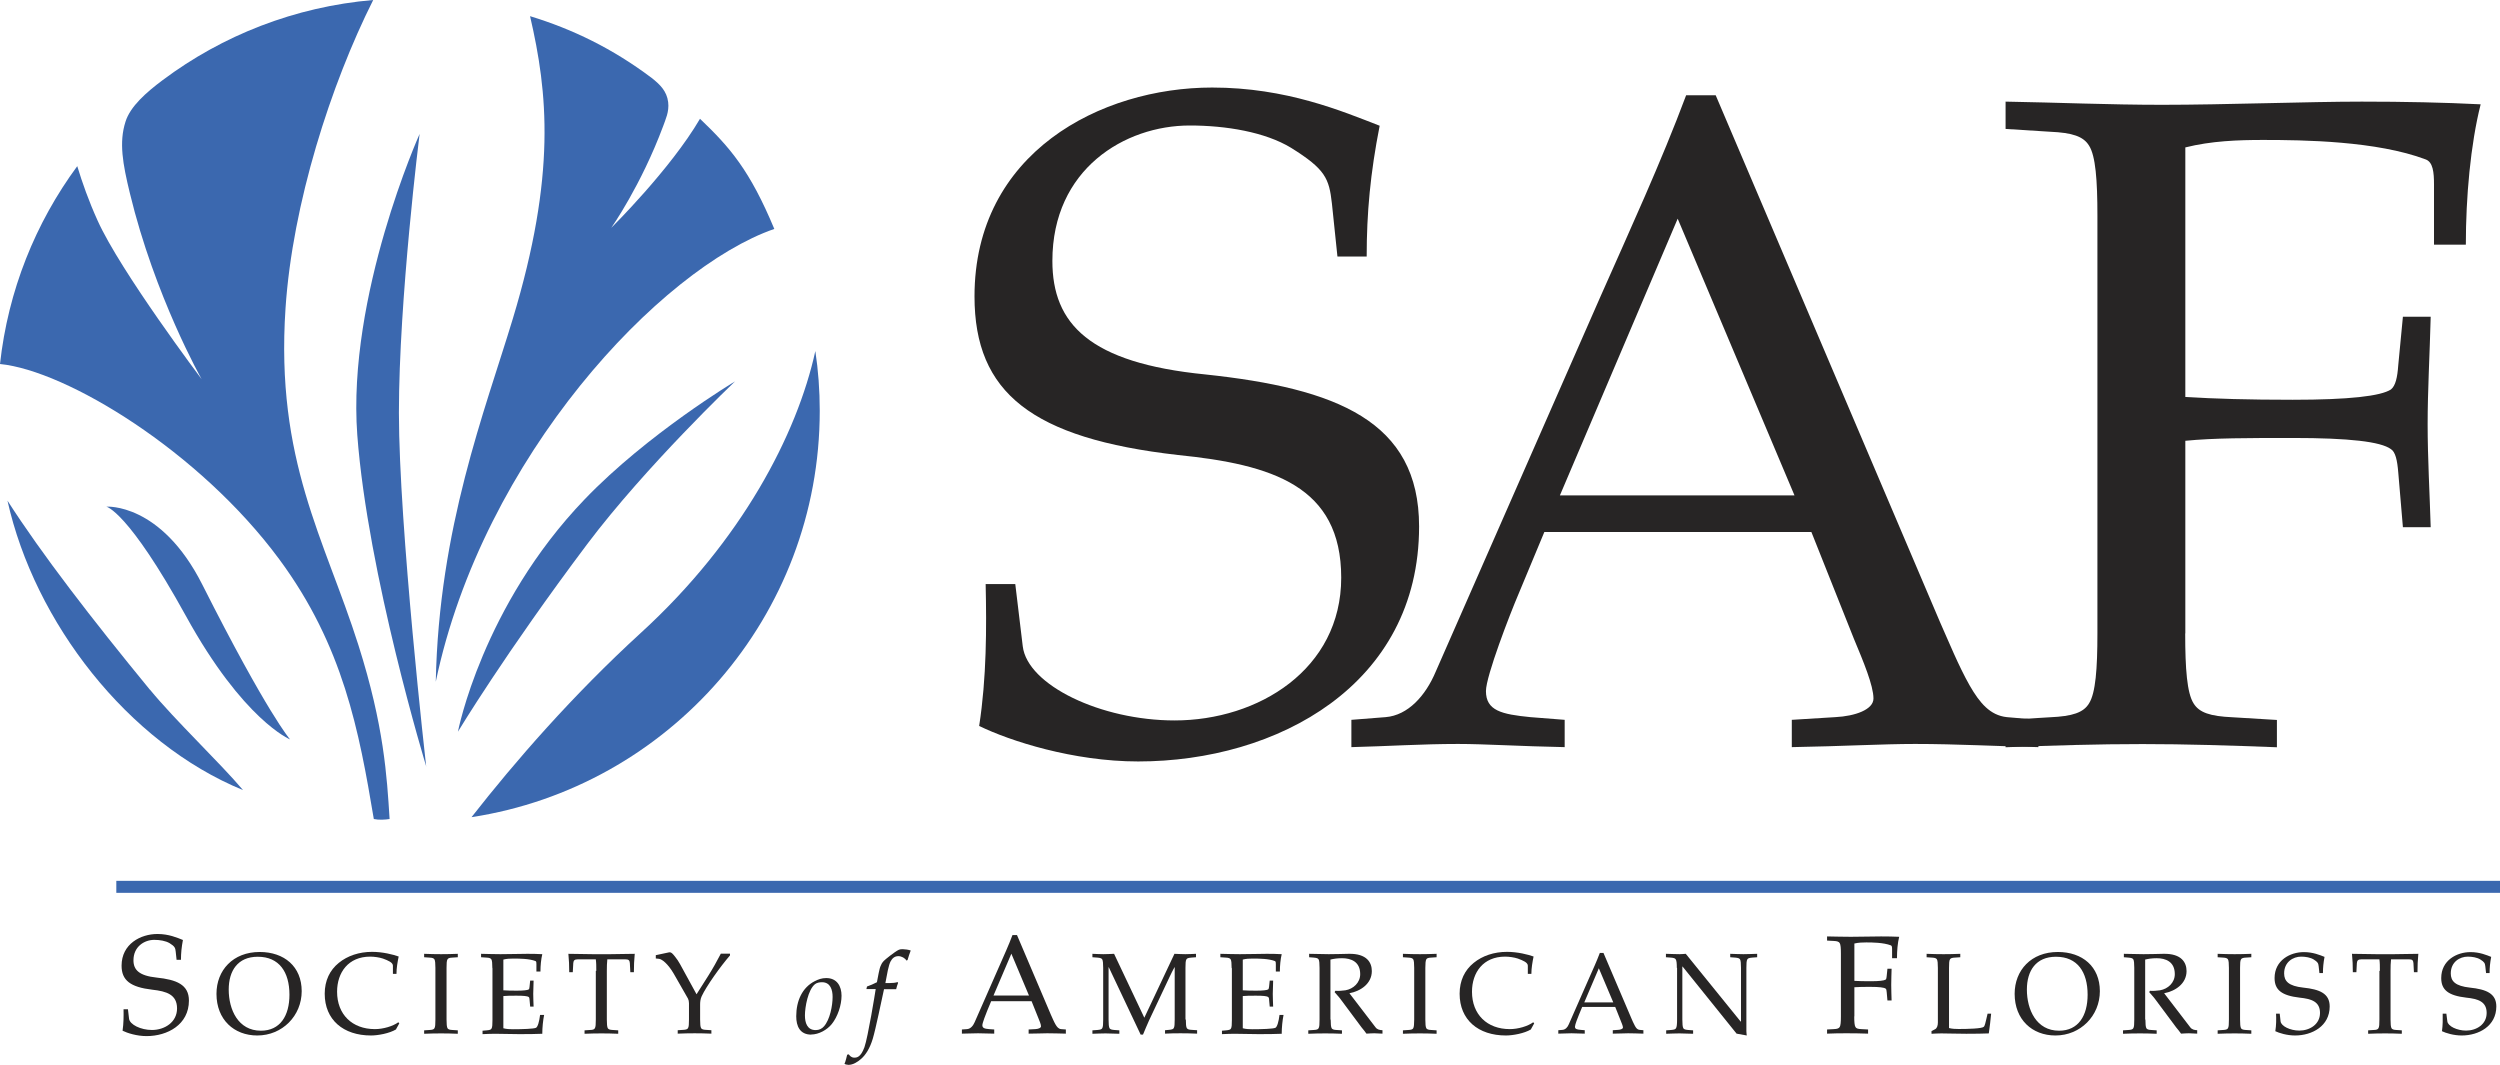 <?xml version="1.0" encoding="UTF-8"?>
<svg xmlns="http://www.w3.org/2000/svg" id="Layer_1" data-name="Layer 1" viewBox="0 0 204.18 86.98">
  <defs>
    <style> .cls-1 { fill: #272525; } .cls-1, .cls-2 { stroke-width: 0px; } .cls-2 { fill: #3b68af; } </style>
  </defs>
  <g>
    <path class="cls-2" d="M63.24,18.7c-2-4.8-3.62-6.66-6.07-9-2.41,4.13-7.25,8.91-7.25,8.91,0,0,2.43-3.44,4.25-8.33.17-.5.5-1.15.4-1.94-.11-.9-.67-1.44-1.34-1.97-3.2-2.41-6.47-3.99-9.94-5.05,1.45,6.24,2.15,12.95-1.41,24.72-2.3,7.6-6.03,17.04-6.29,29.64,3.85-18.39,18.37-33.76,27.64-36.98Z"></path>
    <path class="cls-2" d="M31.82,66.9c-.22-3.51-.46-7.62-2.54-14.19-2.77-8.72-6.79-15.08-5.96-27.54.57-8.54,3.7-18.28,7.16-25.17-6.41.55-12.31,2.89-17.19,6.54-1.35,1.01-2.65,2.15-3.04,3.4-.54,1.69-.23,3.42.36,5.85,2.04,8.44,5.86,15.18,5.86,15.18,0,0-6.63-8.8-8.5-12.96-.72-1.59-1.25-3.09-1.66-4.44C2.9,18.2.66,23.72,0,29.73c5.41.53,16.28,7.11,22.81,15.95,5.23,7.08,6.51,14,7.72,21.21.4.09.92.06,1.29,0Z"></path>
    <g>
      <path class="cls-2" d="M60.04,31.14s-7.29,6.93-12.09,13.31c-6.73,8.96-10.55,15.31-10.55,15.31,0,0,1.98-10.27,10.36-18.99,5.15-5.36,12.27-9.62,12.27-9.62Z"></path>
      <path class="cls-2" d="M34.82,62.63s-4.79-15.73-5.64-27.11c-.84-11.38,5.09-24.58,5.09-24.58,0,0-1.69,13.49-1.69,22.77s2.23,28.92,2.23,28.92Z"></path>
      <g>
        <path class="cls-2" d="M12.25,56.34c-4.77-5.81-8.86-11.12-11.64-15.45,2.21,9.91,9.8,19.77,19.24,23.64-1.92-2.27-5.53-5.68-7.59-8.19Z"></path>
        <path class="cls-2" d="M52.38,51.65c-5.63,5.15-10.31,10.54-13.87,15.09,16.1-2.47,28.44-16.39,28.44-33.19,0-1.66-.12-3.29-.36-4.88-1.49,6.81-6.03,15.5-14.21,22.98Z"></path>
      </g>
      <path class="cls-2" d="M23.69,60.39s-1.84-2.09-7.17-12.65c-3.39-6.71-7.84-6.36-7.84-6.36,0,0,1.75.3,6.5,8.92,4.69,8.53,8.51,10.09,8.51,10.09Z"></path>
    </g>
  </g>
  <path class="cls-1" d="M109.23,20.94l-.45-4.32c-.23-2.05-.53-2.8-3.34-4.55-2.12-1.29-5.31-1.82-8.27-1.82-5.31,0-11.22,3.56-11.22,11.06,0,5.15,3.03,8.33,12.48,9.27,10.72,1.14,17.47,3.79,17.47,12.42,0,12.95-11.61,19.19-22.94,19.19-5.32,0-10.49-1.68-12.99-2.9.61-3.94.61-8.03.53-11.59h2.42l.61,5.08c.38,3.18,6.39,6.06,12.4,6.06,6.84,0,13.61-4.17,13.61-11.66s-5.63-9.24-13.35-10.02c-11.9-1.36-16.6-5.07-16.6-12.95,0-11.74,10.31-17.06,19.41-17.06,6.07,0,10.61,1.93,13.68,3.12-.76,3.86-1.06,7.12-1.06,10.68h-2.38Z"></path>
  <path class="cls-1" d="M127.4,40.46l9.62-22.6,9.54,22.6h-19.16ZM140.13,7.78h-2.42c-2.04,5.46-4.62,11.07-6.97,16.38l-13.48,30.69c-.83,1.98-2.27,3.57-4.09,3.72l-2.8.22v2.23c2.88-.07,5.76-.26,8.71-.26,2.2,0,5.07.19,8.71.26v-2.23l-2.8-.22c-2.35-.23-3.63-.53-3.63-2.13,0-1.22,1.97-6.31,2.65-7.9l2.12-5.09h21.81l3.48,8.74c.76,1.82,1.59,3.8,1.59,4.86,0,.91-1.51,1.44-3.11,1.52l-3.56.22v2.23c4.09-.07,7.42-.26,10.07-.26,3.41,0,6.74.19,10.07.26v-2.23l-2.58-.22c-1.36-.15-2.2-1.14-3.03-2.58-.91-1.6-1.74-3.65-2.42-5.17l-18.33-43.05Z"></path>
  <path class="cls-1" d="M178.47,51.74c0,2.89.15,4.86.68,5.7.46.76,1.36,1.06,3.18,1.14l3.63.22v2.23c-3.94-.15-7.5-.26-10.97-.26-3.69,0-7.25.11-11.19.26v-2.23l3.64-.22c1.82-.08,2.73-.38,3.18-1.14.53-.84.68-2.81.68-5.7V17.6c0-2.89-.15-4.87-.68-5.7-.46-.76-1.36-1.06-3.18-1.14l-3.64-.23v-2.23c4.17.07,8.48.26,12.78.26,5.06,0,12-.26,16.31-.26,3.4,0,6.78.07,9.71.22-.83,3.28-1.21,7.6-1.21,11.46h-2.6v-4.92c0-.98-.08-1.82-.68-2.04-4-1.51-9.97-1.59-13.28-1.59-2.04,0-4.24.08-6.35.61v20.38c2.42.15,5.14.23,8.77.23,4.61,0,7.19-.3,8.02-.84.38-.3.53-.99.6-1.98l.38-3.96h2.27c-.08,3.12-.25,6.01-.25,8.78s.17,5.68.25,8.41h-2.27l-.38-4.48c-.08-.99-.23-1.67-.6-1.9-.83-.61-3.4-.91-8.02-.91-3.63,0-6.43,0-8.77.23v15.73Z"></path>
  <path class="cls-1" d="M14.42,78.37l-.07-.65c-.03-.31-.08-.43-.5-.69-.32-.19-.8-.27-1.25-.27-.8,0-1.7.54-1.7,1.67,0,.78.46,1.26,1.89,1.41,1.62.17,2.64.57,2.64,1.88,0,1.96-1.75,2.9-3.46,2.9-.8,0-1.58-.25-1.96-.44.09-.6.09-1.21.08-1.75h.36l.09.77c.06.48.96.92,1.87.92,1.03,0,2.05-.63,2.05-1.76s-.85-1.4-2.02-1.53c-1.8-.21-2.51-.77-2.51-1.96,0-1.78,1.56-2.59,2.93-2.59.92,0,1.61.3,2.08.49-.11.58-.16,1.08-.16,1.62h-.37Z"></path>
  <path class="cls-1" d="M21.06,78.14c1.74,0,2.58,1.25,2.58,3.1,0,1.72-.76,2.94-2.33,2.94-1.86,0-2.63-1.72-2.63-3.36,0-1.54.74-2.68,2.37-2.68ZM21.01,84.57c2.05,0,3.63-1.61,3.63-3.62s-1.43-3.2-3.43-3.2c-2.18,0-3.53,1.49-3.53,3.42,0,2.1,1.43,3.4,3.33,3.4Z"></path>
  <path class="cls-1" d="M32.35,84.07c-.54.33-1.48.5-2.05.5-2.26,0-3.78-1.28-3.78-3.41,0-1.08.42-1.93,1.15-2.52.71-.58,1.66-.9,2.72-.9.87,0,1.72.22,2.17.38-.09.44-.18.94-.18,1.42h-.29v-.67c0-.26-.38-.42-.81-.58-.3-.1-.71-.16-1.05-.16-1.77,0-2.7,1.28-2.7,2.87,0,1.85,1.23,3.05,3.09,3.05.68,0,1.48-.24,1.91-.56l.08.09-.26.47Z"></path>
  <path class="cls-1" d="M36.47,83.27c0,.36.02.6.08.71.06.09.17.13.39.14l.45.03v.28c-.49-.02-.93-.03-1.36-.03-.46,0-.9.01-1.39.03v-.28l.45-.03c.23-.01.34-.05.39-.14.07-.1.08-.35.08-.71v-4.22c0-.36-.02-.6-.08-.7-.06-.09-.17-.13-.39-.14l-.45-.03v-.28c.49.02.93.03,1.39.03.43,0,.87-.01,1.36-.03v.28l-.45.03c-.23.01-.34.05-.39.14-.07.1-.08.35-.08.7v4.22Z"></path>
  <path class="cls-1" d="M40.21,79.05c0-.36-.02-.6-.08-.7-.06-.09-.17-.13-.39-.14l-.45-.03v-.28c.52.01,1.05.03,1.58.03.81,0,1.68-.03,2.21-.03.42,0,.84.01,1.21.03-.1.41-.15.94-.15,1.42h-.33v-.61c0-.12,0-.22-.08-.25-.5-.19-1.23-.2-1.83-.2-.25,0-.52.01-.79.08v2.51c.3.02.63.03,1.08.03.57,0,.89-.04.99-.1.05-.04.06-.12.07-.24l.05-.48h.28c0,.38-.03.74-.03,1.08s.02.7.03,1.04h-.28l-.05-.55c0-.12-.03-.21-.07-.23-.1-.08-.42-.11-.99-.11-.45,0-.79,0-1.08.03v2.63c.26.07.53.08.78.08.76,0,1.72-.03,1.89-.12.14-.08.26-.49.33-1.05h.33c-.09.45-.15,1.03-.15,1.54-.41.01-1.15.04-1.84.03-.72,0-1.46-.03-2.04-.03-.36,0-.67.02-1,.03v-.28l.34-.03c.23-.02.34-.05.39-.14.07-.1.08-.35.08-.7v-4.22Z"></path>
  <path class="cls-1" d="M48.7,79.29c0-.36,0-.66-.04-.94h-1.46c-.28,0-.36.09-.38.31l-.04.74h-.29c0-.51-.02-1.03-.07-1.5.68,0,1.35.03,2.03.03h1.36c.68,0,1.35-.03,2.03-.03-.05.48-.07,1-.07,1.5h-.29l-.04-.74c-.02-.23-.09-.31-.38-.31h-1.46c-.03.28-.04.58-.04.94v3.98c0,.36.02.6.08.71.06.09.17.13.4.14l.45.03v.28c-.49-.02-.93-.03-1.36-.03-.46,0-.9.01-1.39.03v-.28l.45-.03c.23,0,.34-.05.39-.14.07-.1.08-.35.08-.71v-3.98Z"></path>
  <path class="cls-1" d="M56.89,81.2l.97-1.53c.37-.59.7-1.18,1.01-1.78h.75v.14c-.79.91-1.92,2.5-2.31,3.33-.11.24-.13.48-.13.7v1.21c0,.36.02.6.08.7.06.09.17.13.39.14l.45.03v.28c-.49-.02-.93-.03-1.36-.03-.46,0-.9.01-1.39.03v-.28l.45-.03c.22-.01.34-.05.39-.14.07-.1.08-.35.08-.7v-1.33c0-.15-.03-.28-.08-.38l-1.16-2.03c-.49-.84-.97-1.19-1.2-1.22l-.27-.03v-.27l1.08-.23c.19-.04.33.15.49.35.16.2.29.39.41.61l1.34,2.45Z"></path>
  <path class="cls-1" d="M66.62,84.13c-.7,0-.88-.6-.88-1.2,0-.68.25-2.09.82-2.55.15-.12.37-.16.57-.16.7,0,.87.63.87,1.2,0,.73-.22,1.85-.7,2.4-.17.2-.4.31-.68.31ZM66.26,84.49c.61,0,1.29-.38,1.67-.85.49-.61.8-1.55.8-2.32s-.37-1.44-1.25-1.44c-.37,0-.66.11-.95.26-1.01.52-1.5,1.6-1.5,2.86,0,.81.3,1.5,1.23,1.5Z"></path>
  <path class="cls-1" d="M72.2,80.79c-.22.99-.67,3.21-.92,4.05-.23.76-.56,1.3-.95,1.64-.29.26-.67.49-1.03.49-.09,0-.27-.04-.33-.08.06-.1.21-.67.22-.75l.13-.03c.1.14.23.27.45.27.18,0,.52,0,.83-.85.29-.83.88-4.46.92-4.75h-.76l.05-.21c.27-.09.53-.21.81-.35l.14-.73c.06-.28.1-.49.19-.66.08-.19.16-.27.23-.35.1-.11.91-.76,1.21-.9.11-.05.23-.06.33-.06.17,0,.52.05.66.11-.08.21-.2.55-.26.78l-.09.04c-.11-.2-.4-.36-.66-.36-.3,0-.5.17-.64.44-.07.13-.15.4-.22.72l-.2,1.04c.23,0,.52,0,.7-.02.09,0,.19-.04.3-.06l.04.06c-.05.11-.12.36-.16.52h-.98Z"></path>
  <path class="cls-1" d="M81.14,81.31l1.46-3.42,1.44,3.42h-2.9ZM83.06,76.37h-.37c-.31.83-.7,1.68-1.05,2.48l-2.04,4.64c-.13.3-.34.54-.62.56l-.42.03v.34c.44,0,.87-.03,1.32-.03.33,0,.77.02,1.32.03v-.34l-.42-.03c-.36-.03-.55-.08-.55-.32,0-.18.3-.95.4-1.19l.32-.77h3.3l.53,1.32c.11.27.24.57.24.73,0,.14-.23.22-.47.23l-.54.03v.34c.62,0,1.12-.03,1.52-.03.52,0,1.02.02,1.52.03v-.34l-.39-.03c-.21-.02-.33-.17-.46-.39-.14-.24-.26-.55-.37-.78l-2.77-6.51Z"></path>
  <path class="cls-1" d="M96.85,83.27c0,.36.02.6.08.7.06.09.17.13.39.14l.45.03v.28c-.49-.02-.93-.03-1.36-.03-.46,0-.9.01-1.26.03v-.28l.32-.03c.22-.02.34-.05.39-.14.07-.1.08-.35.08-.7v-4.27h-.02c-.14.25-.27.52-.39.77l-1.67,3.54c-.18.38-.34.8-.51,1.19h-.19l-2.6-5.5h-.02v4.27c0,.36.02.6.08.71.06.09.17.12.39.14l.41.03v.28c-.41,0-.75-.03-1.12-.03-.33,0-.71.02-1.08.03v-.28l.41-.03c.23-.02.34-.05.39-.14.07-.1.08-.35.08-.71v-4.22c0-.36-.02-.6-.08-.7-.06-.09-.17-.12-.39-.14l-.41-.03v-.28c.29.01.59.03.89.03s.59-.02.88-.03l2.47,5.22,2.46-5.22c.3.01.59.03.89.03s.6-.02.87-.03v.28l-.39.03c-.22.02-.34.05-.39.14-.07.1-.08.35-.08.7v4.22Z"></path>
  <path class="cls-1" d="M100.59,79.05c0-.36-.02-.6-.08-.7-.06-.09-.17-.13-.39-.14l-.45-.03v-.28c.52.01,1.05.03,1.59.03.81,0,1.68-.03,2.21-.03.42,0,.84.01,1.21.03-.1.41-.15.94-.15,1.42h-.33v-.61c0-.12,0-.22-.08-.25-.5-.19-1.23-.2-1.83-.2-.25,0-.52.01-.79.08v2.51c.3.02.63.03,1.08.03.57,0,.89-.04.99-.1.05-.04.07-.12.08-.24l.05-.48h.28c0,.38-.03.74-.03,1.08s.02.7.03,1.04h-.28l-.05-.55c0-.12-.03-.21-.08-.23-.1-.08-.42-.11-.99-.11-.45,0-.79,0-1.08.03v2.63c.26.07.53.08.78.08.77,0,1.72-.03,1.89-.12.14-.08.26-.49.33-1.05h.33c-.09.45-.15,1.03-.15,1.54-.41.01-1.15.04-1.84.03-.72,0-1.46-.03-2.04-.03-.36,0-.67.02-1,.03v-.28l.34-.03c.22-.02.34-.05.39-.14.07-.1.08-.35.08-.7v-4.22Z"></path>
  <path class="cls-1" d="M108.68,83.27c0,.36.02.6.08.71.06.09.17.13.39.14l.45.03v.28c-.49-.02-.93-.03-1.36-.03-.46,0-.9.01-1.39.03v-.28l.45-.03c.23-.01.34-.05.39-.14.07-.1.08-.35.08-.71v-4.22c0-.36-.02-.6-.08-.7-.06-.09-.17-.12-.39-.14l-.38-.03v-.28c.5,0,1.04.03,1.6.03s1.09-.02,1.63-.03c1.5-.03,1.89.73,1.89,1.41,0,1.03-.92,1.64-1.83,1.81l2.13,2.78c.14.19.35.23.57.24v.28c-.24,0-.46-.03-.67-.03s-.42.02-.64.03c-.12-.18-.26-.34-.39-.5l-1.72-2.31c-.15-.21-.33-.38-.49-.58l.06-.11c.25.02.54,0,.82-.04.65-.11,1.21-.62,1.21-1.32,0-1.02-.75-1.3-1.48-1.3-.42,0-.69.05-.95.11v4.9Z"></path>
  <path class="cls-1" d="M116.41,83.27c0,.36.02.6.08.71.06.09.17.13.39.14l.45.03v.28c-.49-.02-.93-.03-1.36-.03-.46,0-.9.01-1.39.03v-.28l.45-.03c.23-.01.34-.05.39-.14.06-.1.08-.35.08-.71v-4.22c0-.36-.02-.6-.08-.7-.06-.09-.17-.13-.39-.14l-.45-.03v-.28c.49.02.93.03,1.39.03.43,0,.87-.01,1.36-.03v.28l-.45.03c-.23.01-.34.05-.39.14-.06.1-.08.35-.08.7v4.22Z"></path>
  <path class="cls-1" d="M125.04,84.07c-.54.33-1.48.5-2.05.5-2.26,0-3.78-1.28-3.78-3.41,0-1.08.42-1.93,1.15-2.52.71-.58,1.66-.9,2.72-.9.87,0,1.72.22,2.17.38-.09.44-.18.94-.18,1.42h-.29v-.67c0-.26-.38-.42-.81-.58-.3-.1-.71-.16-1.05-.16-1.77,0-2.7,1.28-2.7,2.87,0,1.85,1.23,3.05,3.09,3.05.68,0,1.48-.24,1.91-.56l.08.09-.26.47Z"></path>
  <path class="cls-1" d="M129.39,81.87l1.19-2.79,1.18,2.79h-2.37ZM130.96,77.83h-.3c-.25.67-.57,1.37-.86,2.02l-1.67,3.8c-.1.25-.28.44-.51.46l-.35.03v.28c.36,0,.71-.03,1.08-.03.27,0,.63.02,1.08.03v-.28l-.35-.03c-.29-.03-.45-.06-.45-.26,0-.15.24-.78.33-.98l.26-.63h2.7l.43,1.08c.09.23.2.47.2.6,0,.11-.19.18-.39.19l-.44.03v.28c.51,0,.92-.03,1.25-.03.42,0,.83.02,1.25.03v-.28l-.32-.03c-.17-.02-.27-.14-.37-.32-.11-.2-.22-.45-.3-.64l-2.27-5.32Z"></path>
  <path class="cls-1" d="M136.95,79.05c0-.36-.02-.6-.09-.7-.06-.09-.17-.12-.39-.14l-.41-.03v-.28c.41.01.79.03,1.12.03.16,0,.33-.02.5-.03l4.48,5.53h.03v-4.38c0-.36-.02-.6-.08-.7-.06-.09-.17-.12-.39-.14l-.41-.03v-.28c.37.01.75.03,1.08.03.37,0,.71-.02,1.12-.03v.28l-.41.03c-.22.02-.34.05-.39.14-.07.1-.08.35-.08.7v5.17c0,.11.02.23.03.35l-.83-.15-4.41-5.48h-.02v4.33c0,.36.02.6.08.71.06.09.17.12.39.14l.41.03v.28c-.41,0-.75-.03-1.12-.03-.33,0-.71.02-1.08.03v-.28l.41-.03c.22-.02.34-.05.39-.14.07-.1.09-.35.09-.71v-4.22Z"></path>
  <path class="cls-1" d="M151.44,83.02c0,.44.02.73.1.86.07.12.21.16.48.17l.55.03v.34c-.6-.02-1.13-.03-1.66-.03-.56,0-1.1,0-1.69.03v-.34l.55-.03c.28-.01.41-.06.48-.17.08-.13.1-.42.1-.86v-5.14c0-.44-.02-.73-.1-.86-.07-.11-.21-.16-.48-.17l-.55-.03v-.34c.63.01,1.28.03,1.94.03.77,0,1.82-.03,2.47-.03.51,0,1.03.01,1.48.03-.13.51-.18,1.16-.18,1.75h-.4v-.74c0-.15-.01-.28-.1-.31-.61-.23-1.51-.24-2.01-.24-.31,0-.64.01-.97.09v3.05c.37.02.78.03,1.33.03.7,0,1.09-.05,1.22-.13.06-.05.08-.15.09-.3l.06-.59h.34c-.01.47-.03.9-.03,1.32s.02.86.03,1.27h-.34l-.06-.68c-.01-.15-.03-.25-.09-.29-.13-.09-.52-.14-1.22-.14-.55,0-.98,0-1.33.03v2.37Z"></path>
  <path class="cls-1" d="M159.17,83.96c.26.07.53.08.79.08.76,0,1.91-.03,2.06-.18.09-.08.15-.4.2-.6l.11-.47h.29c-.05.52-.12,1.14-.19,1.61-.41.01-1.15.04-1.84.03-.84,0-1.46-.03-2.04-.03-.32,0-.55.02-.8.03v-.22l.29-.15c.16-.08.23-.3.23-.55v-4.46c0-.36-.02-.6-.08-.7-.06-.09-.17-.13-.39-.14l-.45-.03v-.28c.49.02.93.03,1.39.03.43,0,.87-.01,1.36-.03v.28l-.45.03c-.22.01-.34.05-.39.14-.07.1-.08.35-.08.7v4.91Z"></path>
  <path class="cls-1" d="M167.92,78.14c1.75,0,2.58,1.25,2.58,3.1,0,1.72-.76,2.94-2.33,2.94-1.86,0-2.63-1.72-2.63-3.36,0-1.54.74-2.68,2.37-2.68ZM167.87,84.57c2.05,0,3.63-1.61,3.63-3.62s-1.43-3.2-3.43-3.2c-2.18,0-3.53,1.49-3.53,3.42,0,2.1,1.43,3.4,3.33,3.4Z"></path>
  <path class="cls-1" d="M175.22,83.27c0,.36.02.6.08.71.06.09.17.13.39.14l.45.03v.28c-.49-.02-.93-.03-1.36-.03-.46,0-.9.01-1.39.03v-.28l.45-.03c.22-.01.34-.05.39-.14.07-.1.08-.35.08-.71v-4.22c0-.36-.02-.6-.08-.7-.06-.09-.17-.12-.39-.14l-.38-.03v-.28c.5,0,1.04.03,1.6.03s1.09-.02,1.63-.03c1.5-.03,1.89.73,1.89,1.41,0,1.03-.92,1.64-1.83,1.81l2.13,2.78c.14.19.35.23.57.24v.28c-.24,0-.46-.03-.68-.03s-.42.02-.64.03c-.12-.18-.26-.34-.39-.5l-1.72-2.31c-.15-.21-.33-.38-.49-.58l.06-.11c.25.02.54,0,.82-.04.65-.11,1.21-.62,1.21-1.32,0-1.02-.75-1.3-1.47-1.3-.42,0-.69.05-.95.11v4.9Z"></path>
  <path class="cls-1" d="M182.95,83.27c0,.36.02.6.08.71.06.09.17.13.39.14l.45.03v.28c-.49-.02-.93-.03-1.36-.03-.46,0-.9.01-1.39.03v-.28l.45-.03c.22-.01.34-.05.39-.14.07-.1.08-.35.08-.71v-4.22c0-.36-.02-.6-.08-.7-.06-.09-.17-.13-.39-.14l-.45-.03v-.28c.49.02.93.03,1.39.03.43,0,.87-.01,1.36-.03v.28l-.45.03c-.22.01-.34.05-.39.14-.07.1-.08.35-.08.7v4.22Z"></path>
  <path class="cls-1" d="M189.43,79.46l-.06-.54c-.03-.25-.07-.35-.41-.56-.26-.16-.66-.23-1.02-.23-.66,0-1.39.44-1.39,1.37,0,.64.37,1.03,1.56,1.16,1.33.14,2.16.47,2.16,1.54,0,1.6-1.43,2.37-2.83,2.37-.66,0-1.3-.2-1.61-.35.08-.49.08-.99.06-1.43h.3l.07.63c.05.39.79.75,1.53.75.85,0,1.69-.51,1.69-1.44s-.7-1.15-1.66-1.25c-1.47-.17-2.05-.63-2.05-1.6,0-1.45,1.27-2.12,2.39-2.12.75,0,1.31.24,1.69.39-.09.48-.13.88-.13,1.32h-.3Z"></path>
  <path class="cls-1" d="M194.37,79.29c0-.36,0-.66-.04-.94h-1.46c-.28,0-.36.09-.38.31l-.04.74h-.29c0-.51-.02-1.03-.07-1.5.68,0,1.35.03,2.03.03h1.36c.68,0,1.35-.03,2.03-.03-.05.48-.07,1-.07,1.5h-.29l-.04-.74c-.02-.23-.09-.31-.37-.31h-1.46c-.03.28-.04.58-.04.94v3.98c0,.36.02.6.08.71.06.09.17.13.39.14l.45.03v.28c-.49-.02-.93-.03-1.36-.03-.46,0-.9.01-1.39.03v-.28l.45-.03c.23,0,.34-.05.39-.14.07-.1.08-.35.08-.71v-3.98Z"></path>
  <path class="cls-1" d="M203.04,79.46l-.06-.54c-.03-.25-.07-.35-.41-.56-.26-.16-.66-.23-1.02-.23-.66,0-1.39.44-1.39,1.37,0,.64.37,1.03,1.56,1.16,1.33.14,2.16.47,2.16,1.54,0,1.6-1.43,2.37-2.83,2.37-.66,0-1.3-.2-1.61-.35.07-.49.07-.99.06-1.43h.3l.08.63c.05.39.79.75,1.53.75.85,0,1.68-.51,1.68-1.44s-.7-1.15-1.66-1.25c-1.47-.17-2.05-.63-2.05-1.6,0-1.45,1.27-2.12,2.39-2.12.75,0,1.31.24,1.69.39-.09.48-.13.88-.13,1.32h-.3Z"></path>
  <rect class="cls-2" x="9.5" y="71.94" width="194.68" height=".98"></rect>
</svg>
